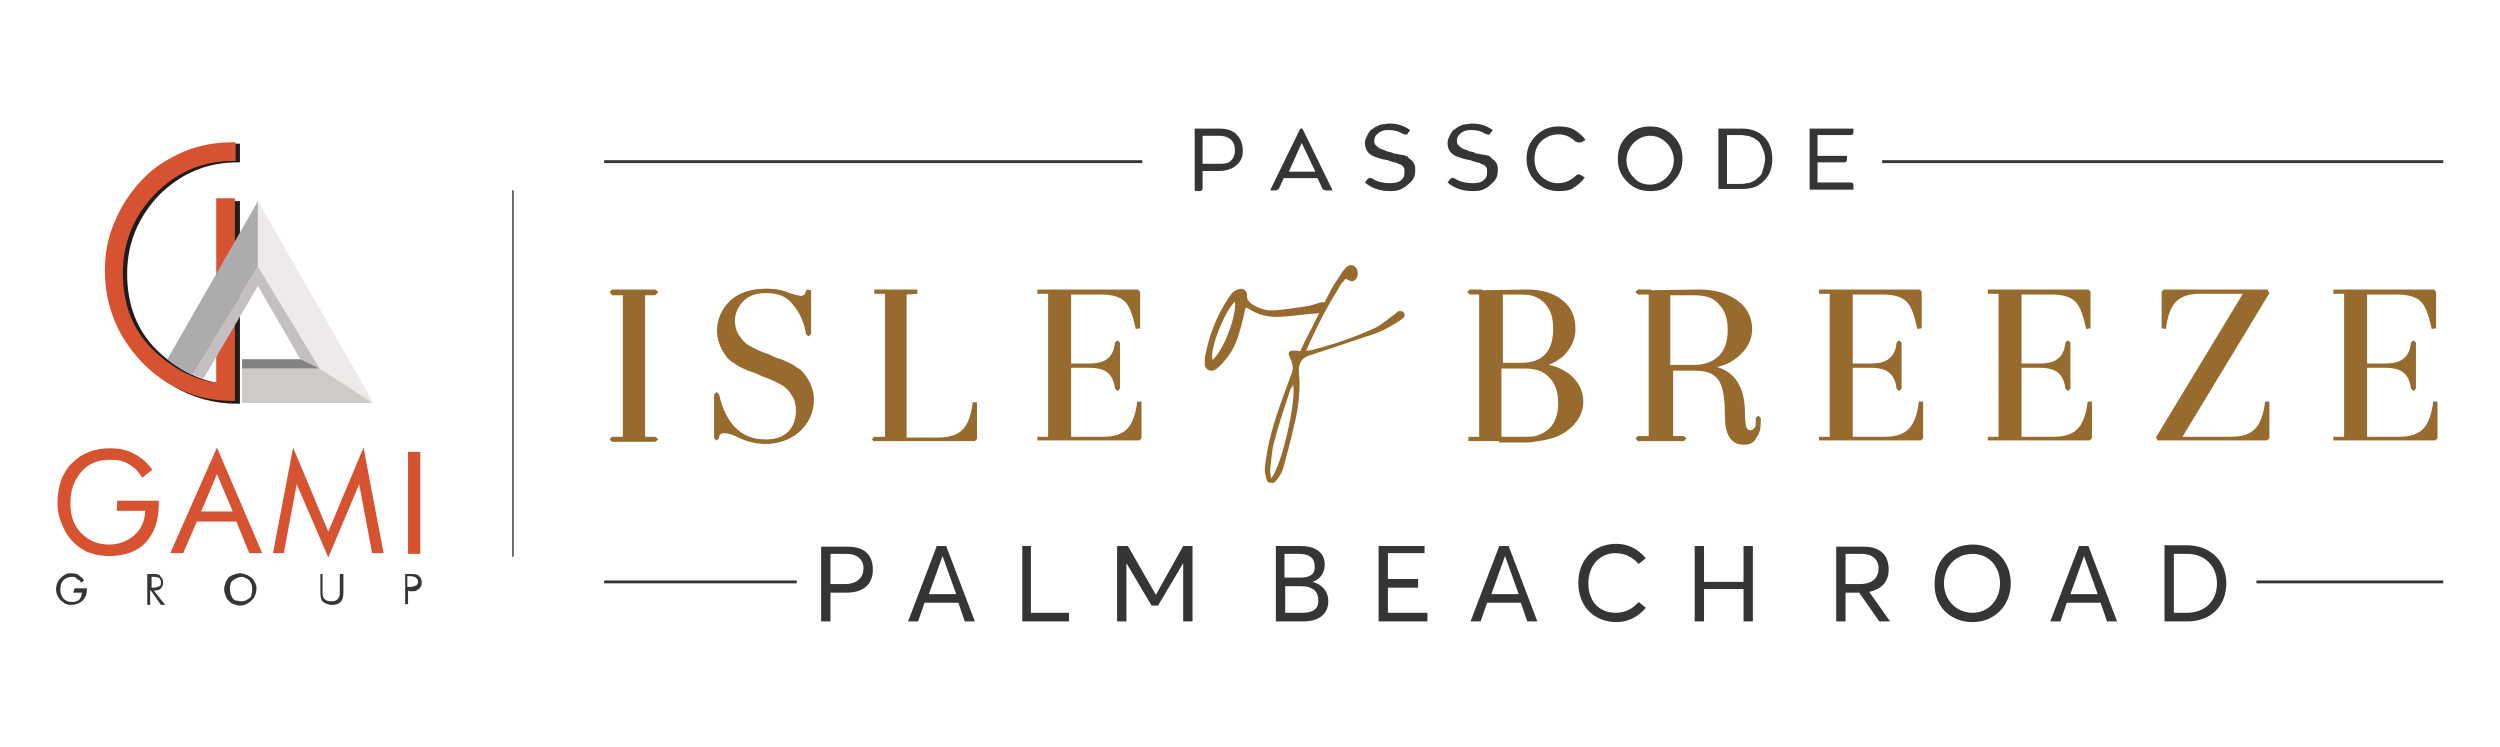 <?xml version="1.0" encoding="utf-8"?>
<!-- Generator: Adobe Illustrator 25.4.1, SVG Export Plug-In . SVG Version: 6.00 Build 0)  -->
<svg version="1.1" id="Layer_1" xmlns="http://www.w3.org/2000/svg" xmlns:xlink="http://www.w3.org/1999/xlink" x="0px" y="0px"
	 viewBox="0 0 348 104" style="enable-background:new 0 0 348 104;" xml:space="preserve">
<style type="text/css">
	.st0{fill:none;stroke:#606060;stroke-width:0.25;stroke-miterlimit:10;}
	.st1{fill:#353535;}
	.st2{fill:#966B2D;}
	.st3{fill-rule:evenodd;clip-rule:evenodd;fill:#201D1C;}
	.st4{fill-rule:evenodd;clip-rule:evenodd;fill:#D65231;}
	.st5{fill-rule:evenodd;clip-rule:evenodd;fill:#ACABAD;}
	.st6{fill-rule:evenodd;clip-rule:evenodd;fill:#EDEAE9;}
	.st7{fill-rule:evenodd;clip-rule:evenodd;fill:#CECAC8;}
	.st8{fill-rule:evenodd;clip-rule:evenodd;fill:#C3C0BF;}
	.st9{fill-rule:evenodd;clip-rule:evenodd;fill:#838182;}
	.st10{fill-rule:evenodd;clip-rule:evenodd;fill:#353535;}
</style>
<g>
	<line class="st0" x1="71.4" y1="77.5" x2="71.4" y2="26.5"/>
	<g>
		<g>
			<rect x="84.1" y="22.3" class="st1" width="74.9" height="0.4"/>
			<rect x="262" y="22.3" class="st1" width="78.1" height="0.4"/>
		</g>
		<g>
			<rect x="84.1" y="80.8" class="st1" width="26.8" height="0.4"/>
			<rect x="314.1" y="80.8" class="st1" width="26" height="0.4"/>
		</g>
		<path class="st1" d="M304.4,85.3h-1.8v-8.2h1.9c2.4,0,4.1,1.7,4.1,4.1C308.6,83.6,307,85.3,304.4,85.3 M301.3,76v10.5h3.2
			c3.3,0,5.4-2.2,5.4-5.3c0-3.1-2.2-5.3-5.5-5.3H301.3z M292,82.7h-3.8l1.9-5.3l0,0L292,82.7z M289.4,76l-4,10.5h1.4l0.9-2.6h4.7
			l0.9,2.6h1.4l-4-10.5H289.4z M274.6,85.3c-2.3,0-4-1.8-4-4.1c0-2.4,1.7-4.1,4-4.1c2.2,0,3.8,1.7,3.8,4.1
			C278.4,83.6,276.7,85.3,274.6,85.3 M274.6,86.6c2.9,0,5.3-2.2,5.3-5.4c0-3.2-2.3-5.4-5.3-5.4c-3.1,0-5.3,2.2-5.3,5.4
			C269.2,84.4,271.5,86.6,274.6,86.6 M258.9,81.3h-2v-4.2h2.3c1.4,0,2.3,0.8,2.3,2C261.5,80.4,260.7,81.3,258.9,81.3 M255.6,76v10.5
			h1.3v-4h1.9l2.8,4h1.5l-2.9-4.1c1.7-0.4,2.7-1.4,2.7-3.1c0-1.9-1-3.2-3.5-3.2h-3.8V76z M235.9,76v10.5h1.3V82h5.5v4.5h1.3V76h-1.3
			v5h-5.5v-5H235.9z M225,86.6c1.8,0,3.2-0.9,4.1-2l-1-0.8c-0.8,0.9-1.8,1.5-3.2,1.5c-2.2,0-3.8-1.5-3.8-4.1c0-2.4,1.5-4.2,3.8-4.2
			c1.2,0,2.3,0.5,3.2,1.5l1-0.8c-1.2-1.4-2.6-2-4.1-2c-3.3,0-5.3,2.4-5.3,5.4C219.7,84.7,222.2,86.6,225,86.6 M211.4,82.7h-3.8
			l1.9-5.3l0,0L211.4,82.7z M208.7,76l-4,10.5h1.4l0.9-2.6h4.7l0.9,2.6h1.4l-4-10.5H208.7z M191.9,76v10.5h6.8v-1.2h-5.5v-3.5h4.2
			v-1.2h-4.2v-3.6h5.1V76C198.3,76,191.9,76,191.9,76z M181.3,85.3h-2.4v-3.7h2.2c1.7,0,2.4,0.8,2.4,1.9
			C183.6,84.8,182.7,85.3,181.3,85.3 M181,80.4h-2.2v-3.3h2c1.5,0,2.2,0.6,2.2,1.7C183.1,80.1,182.1,80.4,181,80.4 M177.6,76v10.5
			h3.8c2.4,0,3.5-1.2,3.5-2.8c0-1.5-1-2.4-2.2-2.7l0,0c1.2-0.4,1.7-1.4,1.7-2.4c0-1.8-1.4-2.6-3.5-2.6H177.6z M155.5,76v10.5h1.3
			v-8.1l0,0l3.5,5.9h0.9l3.5-5.9l0,0v8.1h1.3V76h-1.3l-3.8,6.8l0,0L157,76H155.5z M142.3,76v10.5h6.5v-1.2h-5.3V76
			C143.6,76,142.3,76,142.3,76z M133.1,82.7h-3.8l1.9-5.3l0,0L133.1,82.7z M130.4,76l-4,10.5h1.4l0.9-2.6h4.7l0.9,2.6h1.4l-4-10.5
			H130.4z M117.6,81.3h-2v-4.2h2.3c1.4,0,2.3,0.8,2.3,2S119.4,81.3,117.6,81.3 M114.3,76v10.5h1.3v-4h2.2c2.2,0,3.7-1,3.7-3.2
			c0-1.9-1-3.2-3.5-3.2h-3.7V76z"/>
		<g>
			<path class="st1" d="M166.3,26.5v-8.6h3.5c1,0,1.9,0.3,2.4,0.9c0.5,0.5,0.8,1.3,0.8,2.2s-0.3,1.5-0.9,2c-0.5,0.5-1.4,0.8-2.4,0.8
				h-2.3v2.3c0,0.4-0.1,0.5-0.5,0.5h-0.5V26.5z M167.5,22.8h2.4c0.6,0,1.2-0.1,1.5-0.5c0.4-0.4,0.5-0.9,0.5-1.4s-0.1-1-0.5-1.4
				c-0.4-0.4-1-0.6-1.7-0.6h-2.3V22.8z"/>
			<path class="st1" d="M176.8,26.5l4.2-8.6h0.3l4.2,8.6h-0.9c-0.3,0-0.5-0.1-0.6-0.4l-0.6-1.3h-4.7l-0.6,1.3
				c-0.1,0.3-0.3,0.4-0.6,0.4H176.8z M179.4,23.9h3.7l-1.9-4L179.4,23.9z"/>
			<path class="st1" d="M193.5,26.6c-1.4,0-2.6-0.4-3.5-1.2l0.3-0.4c0.3-0.3,0.4-0.3,0.8-0.1c0.6,0.4,1.5,0.6,2.4,0.6
				c0.6,0,1.2-0.1,1.5-0.4c0.4-0.3,0.5-0.6,0.5-1.2c0-0.3,0-0.5-0.1-0.6c-0.1-0.1-0.3-0.4-0.5-0.4c-0.3-0.1-0.5-0.3-0.8-0.3
				c-0.3-0.1-0.5-0.1-0.9-0.3c-0.9-0.1-1.5-0.4-1.9-0.5c-0.9-0.4-1.3-1-1.3-1.9c0-0.4,0.1-0.6,0.3-1c0.1-0.3,0.3-0.5,0.5-0.8
				c0.3-0.1,0.5-0.4,0.8-0.5c0.3-0.1,0.5-0.3,0.9-0.3c0.3,0,0.5-0.1,0.9-0.1c1.2,0,2,0.3,2.9,0.9l-0.3,0.4c-0.1,0.3-0.4,0.3-0.8,0.1
				c-0.6-0.4-1.3-0.5-2-0.5c-0.5,0-0.9,0.1-1.3,0.4c-0.4,0.3-0.6,0.6-0.6,1.2c0,0.3,0.1,0.4,0.3,0.6c0.1,0.1,0.4,0.4,0.8,0.5
				c0.4,0.1,0.6,0.3,0.8,0.3c0.1,0,0.5,0.1,0.9,0.3c0.1,0,0.1,0,0.1,0c0.3,0,0.4,0.1,0.6,0.1c0.1,0,0.4,0.1,0.6,0.1
				c0.3,0.1,0.5,0.1,0.6,0.3c0.1,0.1,0.3,0.3,0.5,0.4c0.1,0.1,0.3,0.4,0.4,0.6c0.1,0.3,0.1,0.5,0.1,0.8c0,0.9-0.3,1.4-0.9,1.9
				C195.1,26.5,194.4,26.6,193.5,26.6z"/>
			<path class="st1" d="M205,26.6c-1.4,0-2.6-0.4-3.5-1.2l0.3-0.4c0.3-0.3,0.4-0.3,0.8-0.1c0.6,0.4,1.5,0.6,2.4,0.6
				c0.6,0,1.2-0.1,1.5-0.4c0.4-0.3,0.5-0.6,0.5-1.2c0-0.3,0-0.5-0.1-0.6c-0.1-0.1-0.3-0.4-0.5-0.4c-0.3-0.1-0.5-0.3-0.8-0.3
				c-0.3-0.1-0.5-0.1-0.9-0.3c-0.9-0.1-1.5-0.4-1.9-0.5c-0.9-0.4-1.3-1-1.3-1.9c0-0.4,0.1-0.6,0.3-1c0.1-0.3,0.3-0.5,0.5-0.8
				c0.3-0.1,0.5-0.4,0.8-0.5c0.3-0.1,0.5-0.3,0.9-0.3c0.3,0,0.5-0.1,0.9-0.1c1.2,0,2,0.3,2.9,0.9l-0.3,0.4c-0.1,0.3-0.4,0.3-0.8,0.1
				c-0.6-0.4-1.3-0.5-2-0.5c-0.5,0-0.9,0.1-1.3,0.4c-0.4,0.3-0.6,0.6-0.6,1.2c0,0.3,0.1,0.4,0.3,0.6c0.1,0.1,0.4,0.4,0.8,0.5
				c0.4,0.1,0.6,0.3,0.8,0.3s0.5,0.1,0.9,0.3c0.1,0,0.1,0,0.1,0c0.3,0,0.4,0.1,0.6,0.1c0.1,0,0.4,0.1,0.6,0.1
				c0.3,0.1,0.5,0.1,0.6,0.3c0.1,0.1,0.3,0.3,0.5,0.4c0.1,0.1,0.3,0.4,0.4,0.6c0.1,0.3,0.1,0.5,0.1,0.8c0,0.9-0.3,1.4-0.9,1.9
				C206.7,26.5,205.9,26.6,205,26.6z"/>
			<path class="st1" d="M217,26.6c-1.3,0-2.3-0.4-3.2-1.3s-1.3-1.9-1.3-3.2c0-1.3,0.4-2.3,1.3-3.2s1.9-1.3,3.2-1.3
				c0.8,0,1.5,0.1,2.2,0.5c0.6,0.4,1.2,0.9,1.5,1.4l-0.6,0.3c-0.3,0.1-0.5,0-0.8-0.1c-0.6-0.6-1.4-1-2.4-1c-0.9,0-1.8,0.4-2.4,1
				c-0.6,0.6-0.9,1.5-0.9,2.4c0,1,0.3,1.8,0.9,2.4c0.6,0.6,1.4,1,2.4,1c0.9,0,1.8-0.4,2.4-1c0.3-0.3,0.5-0.3,0.8-0.1l0.5,0.3
				c-0.4,0.6-0.9,1-1.5,1.4C218.6,26.5,217.9,26.6,217,26.6z"/>
			<path class="st1" d="M229.7,26.6c-1.3,0-2.3-0.4-3.2-1.3s-1.3-1.9-1.3-3.2c0-1.3,0.4-2.3,1.3-3.2s1.9-1.3,3.2-1.3
				c1.3,0,2.3,0.4,3.2,1.3c0.9,0.9,1.3,1.9,1.3,3.2c0,1.3-0.4,2.3-1.3,3.2C232.1,26.3,231,26.6,229.7,26.6z M229.7,25.7
				c0.9,0,1.7-0.4,2.3-1c0.6-0.6,1-1.5,1-2.4c0-0.9-0.4-1.8-1-2.4c-0.6-0.6-1.4-1-2.3-1c-0.9,0-1.7,0.4-2.3,1c-0.6,0.6-1,1.5-1,2.4
				c0,0.9,0.4,1.8,1,2.4C228,25.4,228.8,25.7,229.7,25.7z"/>
			<path class="st1" d="M239.2,26.5v-8.6h3.3c1.3,0,2.2,0.4,2.9,1c0.9,0.8,1.3,1.9,1.3,3.2c0,1.4-0.4,2.4-1.3,3.2
				c-0.8,0.8-1.8,1-2.9,1h-3.3V26.5z M240.3,25.6h2c0.3,0,0.5,0,0.9-0.1c0.3,0,0.5-0.1,0.9-0.3c0.3-0.1,0.5-0.4,0.8-0.6
				c0.3-0.3,0.4-0.5,0.5-1c0.1-0.4,0.3-0.9,0.3-1.4c0-0.5-0.1-1-0.3-1.4c-0.1-0.4-0.4-0.8-0.5-1c-0.3-0.3-0.5-0.4-0.8-0.6
				c-0.3-0.1-0.6-0.3-0.9-0.3c-0.3,0-0.5-0.1-0.8-0.1h-2v6.9H240.3z"/>
			<path class="st1" d="M251.9,26.5v-8.6h6.1v0.4c0,0.4-0.1,0.5-0.5,0.5H253v2.9h4.1v0.4c0,0.4-0.1,0.5-0.5,0.5H253v2.8h4.5
				c0.4,0,0.5,0.1,0.5,0.5v0.5H251.9z"/>
		</g>
		<g>
			<polygon class="st2" points="85.2,61.5 84.9,61.2 84.9,61.1 85.2,60.8 86.7,60.8 86.7,41.1 85.2,41.1 84.9,40.7 84.9,40.6 
				85.2,40.3 91.2,40.3 91.6,40.6 91.6,40.7 91.2,41.1 89.8,41.1 89.8,60.8 91.2,60.8 91.6,61.1 91.6,61.2 91.2,61.5 			"/>
			<polygon class="st2" points="91.2,40.6 91.2,40.7 89.4,40.7 89.4,61.1 91.2,61.1 91.2,61.2 85.2,61.2 85.2,61.1 87,61.1 87,40.7 
				85.2,40.7 85.2,40.6 			"/>
			<path class="st2" d="M106.5,61.8c-1.2,0-2.4-0.3-3.5-0.8c-1.2-0.6-1.8-0.7-2.2-0.7c-0.5,0-0.7,0.2-0.7,0.7l-0.3,0.3h-0.1L99.4,61
				v-6.1l0.3-0.3h0.1l0.3,0.3c0.4,1.9,1.2,3.5,2.2,4.6c1.2,1.2,2.5,1.7,4.3,1.7c1.3,0,2.4-0.4,3.1-1.1c0.7-0.7,1.1-1.7,1.1-3
				c0-0.8-0.2-1.5-0.6-2.1c-0.4-0.6-0.8-1.1-1.4-1.4c-0.5-0.3-1.3-0.7-2.1-1c-0.4-0.1-0.8-0.3-1.2-0.5c-0.4-0.2-0.8-0.3-1.1-0.4
				c-0.3-0.1-0.5-0.2-0.7-0.3c-0.5-0.2-1.1-0.5-1.6-0.9c-0.6-0.3-1.1-0.9-1.6-1.8c-0.5-1-0.7-1.8-0.7-2.6c0-1.7,0.7-3.2,1.9-4.3
				c1.2-1.1,2.9-1.6,5-1.6c0.8,0,1.9,0.1,2.9,0.5c1.1,0.4,1.6,0.5,1.9,0.5c0.2,0,0.3-0.1,0.5-0.2l0.3-0.7l0.6,0.1v6.1l-0.3,0.3h-0.1
				l-0.3-0.3c-0.3-1.8-1-3.2-2-4.3c-0.8-1-2-1.4-3.6-1.4c-1.3,0-2.3,0.3-3.1,1.1c-0.7,0.7-1.2,1.7-1.2,2.7c0,0.8,0.2,1.5,0.6,2.1
				c0.4,0.6,0.8,1.1,1.4,1.4c0.5,0.3,1.3,0.7,2.1,1c0.4,0.1,0.8,0.3,1.2,0.5c0.4,0.2,0.8,0.3,1.1,0.4c0.3,0.1,0.5,0.2,0.7,0.3
				c0.5,0.2,1.1,0.5,1.6,0.9c0.6,0.3,1.1,0.9,1.6,1.8c0.4,0.7,0.7,1.7,0.7,2.6c0,1.8-0.7,3.3-2,4.5C110,61.2,108.4,61.8,106.5,61.8z
				"/>
			<path class="st2" d="M112.6,40.3v6.1h-0.1c-0.4-2-1.2-3.5-2-4.5c-0.9-1-2.2-1.5-3.8-1.5c-1.4,0-2.4,0.4-3.3,1.2
				c-0.8,0.8-1.3,1.8-1.3,2.9c0,0.9,0.3,1.7,0.6,2.3s0.9,1.2,1.5,1.5c0.6,0.4,1.4,0.8,2.2,1c0.8,0.3,1.5,0.6,2.3,0.9
				c0.8,0.4,1.5,0.6,2.2,1.2c0.6,0.4,1.2,1,1.5,1.7s0.6,1.5,0.6,2.4c0,1.7-0.6,3.1-1.9,4.2c-1.3,1.2-2.8,1.7-4.6,1.7
				c-1.2,0-2.3-0.3-3.3-0.8c-1-0.5-1.8-0.8-2.3-0.8c-0.6,0-1,0.4-1,1h-0.1v-6.1h0.1c0.4,1.9,1.2,3.6,2.3,4.7
				c1.3,1.3,2.7,1.8,4.5,1.8c1.4,0,2.6-0.4,3.3-1.2c0.8-0.8,1.2-1.8,1.2-3.2c0-0.9-0.3-1.7-0.6-2.3c-0.4-0.6-0.9-1.2-1.5-1.5
				c-0.6-0.4-1.4-0.8-2.2-1c-0.8-0.3-1.5-0.6-2.3-0.9c-0.8-0.4-1.5-0.6-2.2-1.2c-0.6-0.4-1.2-1-1.5-1.7c-0.4-0.8-0.6-1.5-0.6-2.4
				c0-1.7,0.6-3.1,1.8-4.1c1.2-1,2.8-1.5,4.7-1.5c0.9,0,1.9,0.1,2.8,0.5c1,0.4,1.7,0.5,2,0.5c0.3,0,0.5-0.1,0.8-0.3
				C112.4,40.9,112.5,40.6,112.6,40.3L112.6,40.3z"/>
			<path class="st2" d="M121.7,61.5l-0.3-0.3v-0.1l0.3-0.3h1.5V40.9h-1.5v-0.6h6l0,0.6l-1.5,0.1v19.9h4.4c1.5,0,2.6-0.3,3.4-1.1
				c0.7-0.7,1.2-2,1.4-3.8l0.6,0v5.1l-0.3,0.3H121.7z"/>
			<path class="st2" d="M127.7,40.6L127.7,40.6l-1.8,0.1v20.5h4.7c1.7,0,2.8-0.4,3.6-1.2c0.8-0.8,1.3-2,1.5-4l0,0v5.1h-14.1v-0.1
				h1.8V40.6h-1.8l0,0H127.7z"/>
			<path class="st2" d="M144.4,61.4v-0.6h1.5V40.9h-1.5v-0.6h14l0.3,0.3v5.1l-0.6,0.1c-0.4-1.8-0.8-3.1-1.5-3.8
				c-0.7-0.7-1.8-1-3.3-1h-4.2v9.6h2.5c1.2,0,2-0.2,2.6-0.7c0.6-0.5,0.9-1.2,1-2.2l0.3-0.3h0.1l0.3,0.3v6.4l-0.3,0.3h-0.1l-0.3-0.3
				c-0.1-1-0.5-1.8-1-2.2c-0.6-0.5-1.4-0.7-2.6-0.7h-2.5v9.6h4.4c1.5,0,2.6-0.3,3.4-1.1c0.7-0.7,1.2-2,1.4-3.8l0.6,0v5.1l-0.3,0.3
				H144.4z"/>
			<path class="st2" d="M158.4,40.6v5.1l0,0c-0.4-1.9-0.9-3.2-1.5-4c-0.8-0.8-1.9-1.2-3.6-1.2h-4.5v10.2h2.8c1.3,0,2.2-0.3,2.8-0.8
				c0.6-0.5,1-1.3,1.2-2.4h0.1V54h-0.1c-0.1-1-0.5-1.9-1.2-2.4c-0.6-0.5-1.5-0.8-2.8-0.8h-2.8v10.2h4.7c1.7,0,2.8-0.4,3.6-1.2
				c0.8-0.8,1.3-2,1.5-4l0,0v5.1h-14.2l0,0h1.8V40.6h-1.8l0,0H158.4z"/>
		</g>
		<g>
			<path class="st2" d="M184.2,43.3c-0.1,0.1-0.4,0.3-0.6,0.3c-1.8,0.1-3.6,0.4-5.4,0.5c-1.7,0.1-3.2-0.3-4.5-1.2
				c-0.1,0-0.3-0.1-0.3-0.1c-0.3,1.2-0.5,2.2-0.8,3.2c-0.4,1.4-0.9,2.7-1.8,3.8c-0.4,0.5-0.8,1-1.3,1.4c-0.4,0.4-0.8,0.5-1.3,0.3
				c-0.5-0.3-0.5-0.6-0.5-1.2c0-0.3,0-0.6,0.1-0.9c0.5-2.6,1.4-5,2.8-7.3c0.3-0.5,0.6-0.9,0.9-1.3c0.3-0.3,0.5-0.4,0.8-0.5
				c0.6-0.3,1.3,0.1,1.3,0.8c-0.1,0.6,0.3,0.9,0.6,1.2c1,0.6,2,1,3.2,0.9c1.5-0.1,3.2-0.4,4.7-0.6c0.5-0.1,1-0.3,1.7-0.5
				c0.4-0.1,0.8,0,0.9,0.3C184.6,42.8,184.5,43.2,184.2,43.3 M171.9,42c-1.5,1.4-3.6,6.8-3.1,8.1C170.4,48.7,172.2,43.7,171.9,42"/>
			<path class="st2" d="M195.4,44.2c-0.1,0.1-0.4,0.3-0.5,0.4c-1.5,1-3.1,1.8-4.9,2.3c-2.6,0.9-5.1,1.7-7.8,2.6
				c-0.9,0.3-1.4,1-1.4,2c0,0.6,0.1,1.3,0.1,1.9c0,2-0.3,4.1-0.8,6c-0.4,1.8-0.9,3.7-1.4,5.5c-0.1,0.6-0.5,1.3-0.9,1.8
				c-0.3,0.4-0.5,0.6-1,0.5c-0.5-0.1-0.5-0.5-0.6-0.9c-0.3-1,0-1.9,0.1-2.9c0.5-3.1,1.5-6,2.6-9c0.3-0.8,0.5-1.4,0.8-2.2
				c0.4-0.8,0.3-1.5-0.1-2.3c0-0.1-0.1-0.1-0.1-0.3c-0.3-0.5,0-0.8,0.5-0.8c0.4,0,0.6,0,1,0.1c0.3-0.6,0.5-1.2,0.8-1.7
				c1.2-2.3,2.3-4.6,3.5-6.9c0.4-0.8,0.9-1.4,1.4-2.2c0.1-0.3,0.4-0.5,0.6-0.8c0.5-0.5,1-0.5,1.4-0.1c0.4,0.4,0.4,1.3,0,1.7
				s-0.6,0.3-1.4-0.1c-0.4,0.5-0.8,0.9-1,1.4c-1.4,2.2-2.6,4.5-3.7,6.9c-0.3,0.5-0.4,1-0.8,1.7c0.4,0,0.6,0,0.9-0.1
				c3.1-0.8,6-1.8,8.8-3.1c1-0.5,1.8-1.3,2.7-1.9c0.1-0.1,0.4-0.4,0.5-0.4c0.3,0,0.5,0,0.6,0.1C195.6,43.7,195.6,43.9,195.4,44.2
				 M180,53.5c-0.1,0.3-0.1,0.4-0.3,0.5c-0.8,2.4-1.7,5-2.3,7.4c-0.4,1.3-0.4,2.6-0.6,4c0,0.4,0.1,0.8,0.1,1.2
				C178.3,65.3,180.5,55.8,180,53.5"/>
		</g>
		<g>
			<path class="st2" d="M208.7,61.5l-0.1-0.1h-4.2v-0.6h1.5V41l-1.3,0l-0.3-0.3v-0.1l0.3-0.3h1.7l0.1,0.1l6.2-0.1
				c2,0,3.7,0.5,4.9,1.5c1.2,0.9,1.8,2.3,1.8,4c0,1.4-0.5,2.5-1.6,3.7c-0.7,0.6-1.4,1-2.1,1.3c1.1,0.2,2.1,0.7,2.9,1.3
				c1.2,1,1.9,2.3,1.9,3.8c0,1.6-0.8,3-2.3,4.1c-1.1,0.8-2.4,1.2-4,1.4c-0.5,0.1-1.1,0.2-1.7,0.2H208.7z M212.4,60.8
				c0.5,0,0.9,0,1.3-0.1c0.8-0.2,1.5-0.6,2-1.1c0.8-0.8,1.2-2,1.2-3.5c0-1.5-0.4-2.7-1.2-3.5c-0.8-0.9-1.8-1.3-3.5-1.3H209v9.5
				H212.4z M211.8,50.5c2.9,0,4.4-1.6,4.4-4.7c0-1.5-0.3-2.6-1.1-3.5c-0.8-0.9-1.8-1.3-3.3-1.3h-2.6v9.5H211.8z"/>
			<path class="st2" d="M204.5,40.7L204.5,40.7l7.9-0.1c2,0,3.6,0.5,4.7,1.4c1.2,0.9,1.7,2.2,1.7,3.7c0,1.4-0.5,2.4-1.5,3.5
				c-1,0.9-2.3,1.5-4,1.7c2,0,3.6,0.5,4.7,1.4s1.8,2.2,1.8,3.6c0,1.5-0.8,2.8-2.2,3.8c-1.4,1-3.2,1.4-5.3,1.4h-8.1v0h1.8V40.6h-1.7
				V40.7z M211.8,40.7h-2.9v10.1h2.9c3.1,0,4.7-1.7,4.7-5c0-1.7-0.4-2.8-1.2-3.7C214.5,41.1,213.3,40.7,211.8,40.7 M212.3,51h-3.6
				v10.2h3.5c1.7,0,2.9-0.5,3.8-1.4s1.3-2.2,1.3-3.7s-0.4-2.8-1.3-3.7C215.1,51.4,214,51,212.3,51"/>
			<path class="st2" d="M242.8,61.9c-1,0-1.6-0.3-2.1-1.1c-0.4-0.7-0.6-1.6-0.6-3.1c0-2-0.2-3.5-0.7-4.5c-0.6-1.1-1.7-1.6-3.4-1.6
				h-3.1v9.1h1.5l0.3,0.3v0.1l-0.3,0.3H228l-0.3-0.3v-0.1l0.3-0.3h1.5V41l-1.5,0l-0.3-0.3v-0.1l0.3-0.3h1.8l0.1,0.1l6.6-0.1
				c2.2,0,3.9,0.5,5.3,1.5c1.3,0.9,2.1,2.3,2.1,4c0,1.4-0.6,2.7-1.9,3.8c-0.8,0.7-1.7,1.2-3,1.5c1.1,0.3,2,0.9,2.6,1.7
				c0.9,1.2,1.3,2.7,1.3,4.8c0,0.9,0.1,1.6,0.2,1.9c0.1,0.2,0.3,0.4,0.6,0.4c0.2,0,0.3-0.1,0.5-0.3c0.2-0.2,0.2-0.5,0.2-0.8v-0.6
				l0.3-0.3h0.1l0.3,0.3v0.6c0,0.9-0.2,1.6-0.6,2.1C244.2,61.6,243.6,61.9,242.8,61.9z M235.7,50.8c1.5,0,2.7-0.4,3.6-1.3
				c0.8-0.8,1.2-2,1.2-3.6c0-1.5-0.4-2.7-1.2-3.5c-0.7-0.9-1.8-1.3-3.5-1.3h-3.3v9.7H235.7z"/>
			<path class="st2" d="M228,40.7L228,40.7l8.5-0.1c2.2,0,3.8,0.5,5.1,1.4c1.3,0.9,1.9,2.2,1.9,3.7c0,1.4-0.6,2.6-1.8,3.6
				s-2.7,1.5-4.5,1.8c1.8,0.1,3.2,0.8,4.1,1.9c0.9,1.2,1.3,2.7,1.3,4.6c0,0.9,0.1,1.7,0.3,2c0.1,0.4,0.5,0.6,0.9,0.6
				c0.3,0,0.5-0.1,0.8-0.4c0.3-0.3,0.3-0.6,0.3-1v-0.6h0.1v0.6c0,0.8-0.1,1.4-0.5,1.9c-0.4,0.5-0.9,0.8-1.7,0.8
				c-0.9,0-1.4-0.3-1.8-0.9c-0.4-0.6-0.5-1.5-0.5-2.9c0-2-0.3-3.6-0.8-4.6c-0.6-1.2-1.8-1.8-3.7-1.8h-3.5v9.7h1.8v0.1H228v-0.1h1.8
				V40.6H228V40.7z M235.9,40.7h-3.6v10.4h3.5c1.7,0,2.9-0.5,3.8-1.4c0.9-0.9,1.3-2.2,1.3-3.8c0-1.5-0.4-2.8-1.3-3.7
				C238.8,41.1,237.5,40.7,235.9,40.7"/>
			<path class="st2" d="M253.2,61.4v-0.6h1.5V40.9h-1.5v-0.6h14l0.3,0.3v5.1l-0.6,0.1c-0.4-1.8-0.8-3.1-1.5-3.8
				c-0.7-0.7-1.8-1-3.3-1h-4.2v9.6h2.5c1.2,0,2-0.2,2.6-0.7c0.6-0.5,0.9-1.2,1-2.2l0.3-0.3h0.1l0.3,0.3v6.4l-0.3,0.3h-0.1l-0.3-0.3
				c-0.1-1-0.5-1.8-1-2.2c-0.6-0.5-1.4-0.7-2.6-0.7h-2.5v9.6h4.4c1.5,0,2.6-0.3,3.4-1.1c0.7-0.7,1.2-2,1.4-3.8l0.6,0v5.1l-0.3,0.3
				H253.2z"/>
			<path class="st2" d="M267.1,40.6v5.1l0,0c-0.4-1.9-0.9-3.2-1.5-4c-0.8-0.8-1.9-1.2-3.6-1.2h-4.5v10.2h2.8c1.3,0,2.2-0.3,2.8-0.8
				c0.6-0.5,1-1.3,1.2-2.4h0.1V54h-0.1c-0.1-1-0.5-1.9-1.2-2.4c-0.6-0.5-1.5-0.8-2.8-0.8h-2.8v10.2h4.7c1.7,0,2.8-0.4,3.6-1.2
				c0.8-0.8,1.3-2,1.5-4l0,0v5.1h-14.2l0,0h1.8V40.6h-1.8l0,0H267.1z"/>
			<path class="st2" d="M276.7,61.4v-0.6h1.5V40.9h-1.5v-0.6h14l0.3,0.3v5.1l-0.6,0.1c-0.4-1.8-0.8-3.1-1.5-3.8
				c-0.7-0.7-1.8-1-3.3-1h-4.2v9.6h2.5c1.2,0,2-0.2,2.6-0.7c0.6-0.5,0.9-1.2,1-2.2l0.3-0.3h0.1l0.3,0.3v6.4l-0.3,0.3h-0.1l-0.3-0.3
				c-0.1-1-0.5-1.8-1-2.2c-0.6-0.5-1.4-0.7-2.6-0.7h-2.5v9.6h4.4c1.5,0,2.6-0.3,3.4-1.1c0.7-0.7,1.2-2,1.4-3.8l0.6,0v5.1l-0.3,0.3
				H276.7z"/>
			<path class="st2" d="M290.7,40.6v5.1l0,0c-0.4-1.9-0.9-3.2-1.5-4c-0.8-0.8-1.9-1.2-3.6-1.2h-4.5v10.2h2.8c1.3,0,2.2-0.3,2.8-0.8
				c0.6-0.5,1-1.3,1.2-2.4h0.1V54h-0.1c-0.1-1-0.5-1.9-1.2-2.4s-1.5-0.8-2.8-0.8h-2.8v10.2h4.7c1.7,0,2.8-0.4,3.6-1.2
				c0.8-0.8,1.3-2,1.5-4l0,0v5.1h-14.2l0,0h1.8V40.6h-1.8l0,0H290.7z"/>
			<path class="st2" d="M300.4,61.4l-0.3-0.5l12.1-20h-6v-0.6h9.4l0.3,0.5l-12.1,20h6.7c1.5,0,2.6-0.3,3.4-1.1
				c0.7-0.7,1.2-2,1.4-3.8l0.6,0v5.1l-0.3,0.3H300.4z M300.9,45.7v-5.1l0.3-0.3h5.1v0.6c-1.5,0-2.6,0.3-3.4,1.1
				c-0.7,0.7-1.2,2-1.4,3.8L300.9,45.7z"/>
			<path class="st2" d="M315.7,40.6l-12.4,20.5h7.3c1.7,0,2.8-0.4,3.6-1.2c0.8-0.8,1.3-2,1.5-4l0,0v5.1h-15.2l12.4-20.5h-6.5
				c-1.7,0-2.8,0.4-3.6,1.2c-0.8,0.8-1.3,2-1.5,4l0,0v-5.1H315.7z"/>
			<path class="st2" d="M324.8,61.4v-0.6h1.5V40.9h-1.5v-0.6h14l0.3,0.3v5.1l-0.6,0.1c-0.4-1.8-0.8-3.1-1.5-3.8
				c-0.7-0.7-1.8-1-3.3-1h-4.2v9.6h2.5c1.2,0,2-0.2,2.6-0.7c0.6-0.5,0.9-1.2,1-2.2l0.3-0.3h0.1l0.3,0.3v6.4l-0.3,0.3h-0.1l-0.3-0.3
				c-0.1-1-0.5-1.8-1-2.2c-0.6-0.5-1.4-0.7-2.6-0.7h-2.5v9.6h4.4c1.5,0,2.6-0.3,3.4-1.1c0.7-0.7,1.2-2,1.4-3.8l0.6,0v5.1l-0.3,0.3
				H324.8z"/>
			<path class="st2" d="M338.7,40.6v5.1l0,0c-0.4-1.9-0.9-3.2-1.5-4c-0.8-0.8-1.9-1.2-3.6-1.2h-4.5v10.2h2.8c1.3,0,2.2-0.3,2.8-0.8
				c0.6-0.5,1-1.3,1.2-2.4h0.1V54h-0.1c-0.1-1-0.5-1.9-1.2-2.4c-0.6-0.5-1.5-0.8-2.8-0.8h-2.8v10.2h4.7c1.7,0,2.8-0.4,3.6-1.2
				c0.8-0.8,1.3-2,1.5-4l0,0v5.1h-14.2l0,0h1.8V40.6h-1.8l0,0H338.7z"/>
		</g>
	</g>
	<g>
		<g>
			<path class="st3" d="M33.1,20h0.3v2.6h-0.3c-4.4,0-8,1.6-11,4.6c-2.9,3.1-4.4,6.7-4.4,10.9c0,4.4,1.4,7.9,4.1,10.6
				c2.8,2.7,5.8,4.2,9,4.7V28h2.6v28.2h-0.3c-3.3,0-6.2-0.8-8.9-2.4c-2.7-1.6-4.8-3.8-6.5-6.6c-1.7-2.8-2.6-5.9-2.6-9.1
				c0-2.4,0.4-4.7,1.4-6.9c0.9-2.2,2.2-4.1,3.8-5.8c1.6-1.6,3.5-2.9,5.8-3.9C28.3,20.5,30.7,20,33.1,20"/>
			<path class="st4" d="M32.5,19.8h0.3v2.6h-0.3c-4.4,0-8,1.6-11,4.7c-2.9,3-4.4,6.7-4.4,10.9c0,4.4,1.4,7.9,4.1,10.6
				c2.8,2.7,5.7,4.2,8.9,4.7V27.6h2.6v28.2h-0.3c-3.3,0-6.2-0.8-8.9-2.4c-2.7-1.6-4.8-3.8-6.5-6.6c-1.6-2.8-2.4-5.9-2.4-9.1
				c0-2.4,0.4-4.7,1.4-6.9c0.9-2.2,2.2-4.1,3.8-5.8s3.5-2.9,5.8-3.9C27.7,20.2,30.1,19.8,32.5,19.8"/>
			<path class="st5" d="M23.3,50L35.9,28v9.1c-3,5-6,10.1-9.1,15.1C25.7,51.7,24.5,50.9,23.3,50"/>
			<polygon class="st6" points="51.9,56.1 51.6,55.4 50,52.6 35.9,28 35.9,37.1 44.5,51.3 			"/>
			<polygon class="st7" points="33.7,51.3 34,51.3 35.1,51.3 44.5,51.3 51.9,56.1 33.7,56.1 			"/>
			<path class="st8" d="M28.3,52.7l0.8-1.3l6.8-11.6v-2.7l-9.1,15C27.3,52.4,27.8,52.5,28.3,52.7"/>
			<polygon class="st8" points="44.5,51.3 44.4,51.2 44.1,51.2 41.8,50 35.9,39.8 35.9,37.1 			"/>
			<polygon class="st9" points="33.7,51.3 34,51.3 35.1,51.3 44.5,51.3 41.8,50 33.7,50 			"/>
		</g>
		<g>
			<path class="st4" d="M56.8,62.9h1.7v14.2h-1.7V62.9z M45.7,77.6l-4.4-10.2l-1.8,9.6H38l2.8-14.7l4.9,11.7l4.9-11.7l2.8,14.7h-1.6
				l-1.8-9.6L45.7,77.6z M30.2,62.3L36.5,77h-1.8l-1.8-4.4h-5.5L25.5,77h-1.8L30.2,62.3z M30.2,66l-2.2,5.2h4.4L30.2,66z M16.3,69.7
				h5.8v0.5c0,2.2-0.6,4-1.8,5.3c-1.2,1.3-3,1.9-5.1,1.9c-0.7,0-1.3-0.1-1.9-0.2c-0.6-0.2-1.1-0.3-1.6-0.6C10.5,75.9,9.6,75,9,73.8
				S8,71.5,8,70c0-1.1,0.2-2.2,0.5-3.2c0.4-0.9,0.9-1.8,1.7-2.5c0.6-0.6,1.4-1.1,2.2-1.4c0.8-0.3,1.8-0.5,2.8-0.5
				c1.4,0,2.5,0.2,3.5,0.8c1,0.5,1.8,1.2,2.5,2.2l-1.4,1.1c-0.5-0.8-1.1-1.5-1.9-1.9c-0.8-0.5-1.6-0.6-2.6-0.6c-1.6,0-3,0.5-4,1.7
				s-1.5,2.5-1.5,4.4c0,1.7,0.5,3.1,1.5,4.1c1.1,1.1,2.3,1.6,3.9,1.6c1.4,0,2.6-0.5,3.5-1.3c0.9-0.8,1.5-2,1.5-3.4h-4
				C16.3,71.2,16.3,69.7,16.3,69.7z"/>
			<path class="st10" d="M56.8,81.7H57c0.4,0,0.7-0.1,0.9-0.2c0.2-0.1,0.3-0.3,0.3-0.5c0-0.3-0.1-0.4-0.3-0.6
				c-0.2-0.1-0.4-0.2-0.9-0.2h-0.3V81.7z M56.8,82.2v1.9h-0.4v-4.2h0.9c0.3,0,0.5,0,0.7,0.1c0.2,0,0.3,0.1,0.3,0.2
				c0.2,0.1,0.3,0.3,0.3,0.4c0.1,0.2,0.1,0.3,0.1,0.5c0,0.2,0,0.3-0.1,0.5c-0.1,0.2-0.2,0.3-0.3,0.4c-0.1,0.1-0.3,0.1-0.3,0.2
				c-0.1,0.1-0.3,0.1-0.7,0.1H57L56.8,82.2L56.8,82.2z M44.4,79.9h0.5v2.6c0,0.4,0.1,0.8,0.3,0.9c0.2,0.2,0.4,0.3,0.9,0.3
				s0.7-0.1,0.9-0.3c0.2-0.2,0.3-0.5,0.3-0.9v-2.6h0.5v2.6c0,0.6-0.1,1-0.4,1.3c-0.3,0.3-0.7,0.4-1.2,0.4c-0.5,0-0.9-0.2-1.2-0.4
				s-0.4-0.7-0.4-1.3V79.9z M35.7,82c0,0.3-0.1,0.6-0.2,0.9c-0.1,0.3-0.3,0.5-0.5,0.7c-0.2,0.2-0.4,0.3-0.7,0.5
				c-0.3,0.1-0.5,0.2-0.9,0.2c-0.3,0-0.6-0.1-0.9-0.2s-0.5-0.3-0.7-0.5c-0.2-0.2-0.3-0.4-0.4-0.7s-0.2-0.5-0.2-0.9
				c0-0.3,0.1-0.6,0.2-0.9c0.1-0.3,0.3-0.5,0.4-0.7c0.3-0.2,0.4-0.3,0.7-0.4c0.3-0.1,0.6-0.2,0.9-0.2s0.6,0.1,0.9,0.2
				c0.3,0.1,0.5,0.3,0.7,0.4c0.3,0.3,0.3,0.4,0.5,0.7C35.7,81.4,35.7,81.7,35.7,82 M33.6,83.7c0.3,0,0.4-0.1,0.6-0.1
				c0.2-0.1,0.4-0.3,0.5-0.3c0.2-0.2,0.3-0.3,0.3-0.6c0.1-0.2,0.1-0.4,0.1-0.7s0-0.4-0.1-0.7c-0.1-0.2-0.2-0.4-0.3-0.5
				c-0.2-0.2-0.3-0.3-0.5-0.3c-0.2-0.2-0.4-0.2-0.6-0.2c-0.3,0-0.4,0.1-0.7,0.2c-0.2,0.1-0.4,0.2-0.5,0.3c-0.2,0.2-0.3,0.3-0.3,0.5
				c-0.1,0.3-0.1,0.4-0.1,0.7s0.1,0.4,0.1,0.7c0.1,0.2,0.2,0.4,0.3,0.6c0.2,0.2,0.3,0.3,0.5,0.3C33.1,83.6,33.3,83.7,33.6,83.7
				 M21.1,80.3v1.5h0.3c0.3,0,0.6-0.1,0.8-0.2c0.2-0.1,0.2-0.3,0.2-0.5c0-0.3-0.1-0.5-0.2-0.6s-0.4-0.2-0.8-0.2H21.1z M20.5,84.1
				v-4.2h0.9c0.3,0,0.5,0,0.6,0.1c0.2,0,0.3,0.1,0.3,0.2c0.1,0.1,0.3,0.3,0.3,0.4c0.1,0.2,0.1,0.3,0.1,0.5c0,0.3-0.1,0.6-0.3,0.8
				c-0.2,0.2-0.4,0.3-0.9,0.3h-0.1l1.6,2h-0.6l-1.4-2h-0.1v2H20.5L20.5,84.1z M10.4,81.9h1.7V82c0,0.7-0.2,1.2-0.6,1.6
				c-0.3,0.3-0.9,0.6-1.6,0.6c-0.2,0-0.4,0-0.6-0.1c-0.2,0-0.3-0.1-0.4-0.2c-0.3-0.2-0.6-0.4-0.8-0.8c-0.2-0.3-0.3-0.7-0.3-1.1
				c0-0.3,0.1-0.7,0.2-0.9c0.1-0.3,0.3-0.5,0.5-0.7C8.7,80.2,9,80,9.2,79.9s0.5-0.1,0.8-0.1c0.4,0,0.8,0.1,1,0.3s0.5,0.3,0.7,0.7
				l-0.4,0.3c-0.2-0.3-0.3-0.4-0.6-0.5c-0.2-0.3-0.3-0.3-0.7-0.3c-0.5,0-0.9,0.2-1.2,0.5c-0.3,0.3-0.4,0.8-0.4,1.3s0.2,0.9,0.4,1.2
				c0.3,0.3,0.7,0.5,1.2,0.5c0.4,0,0.8-0.1,1-0.3s0.4-0.6,0.4-1h-1.2L10.4,81.9L10.4,81.9z"/>
		</g>
	</g>
</g>
</svg>
